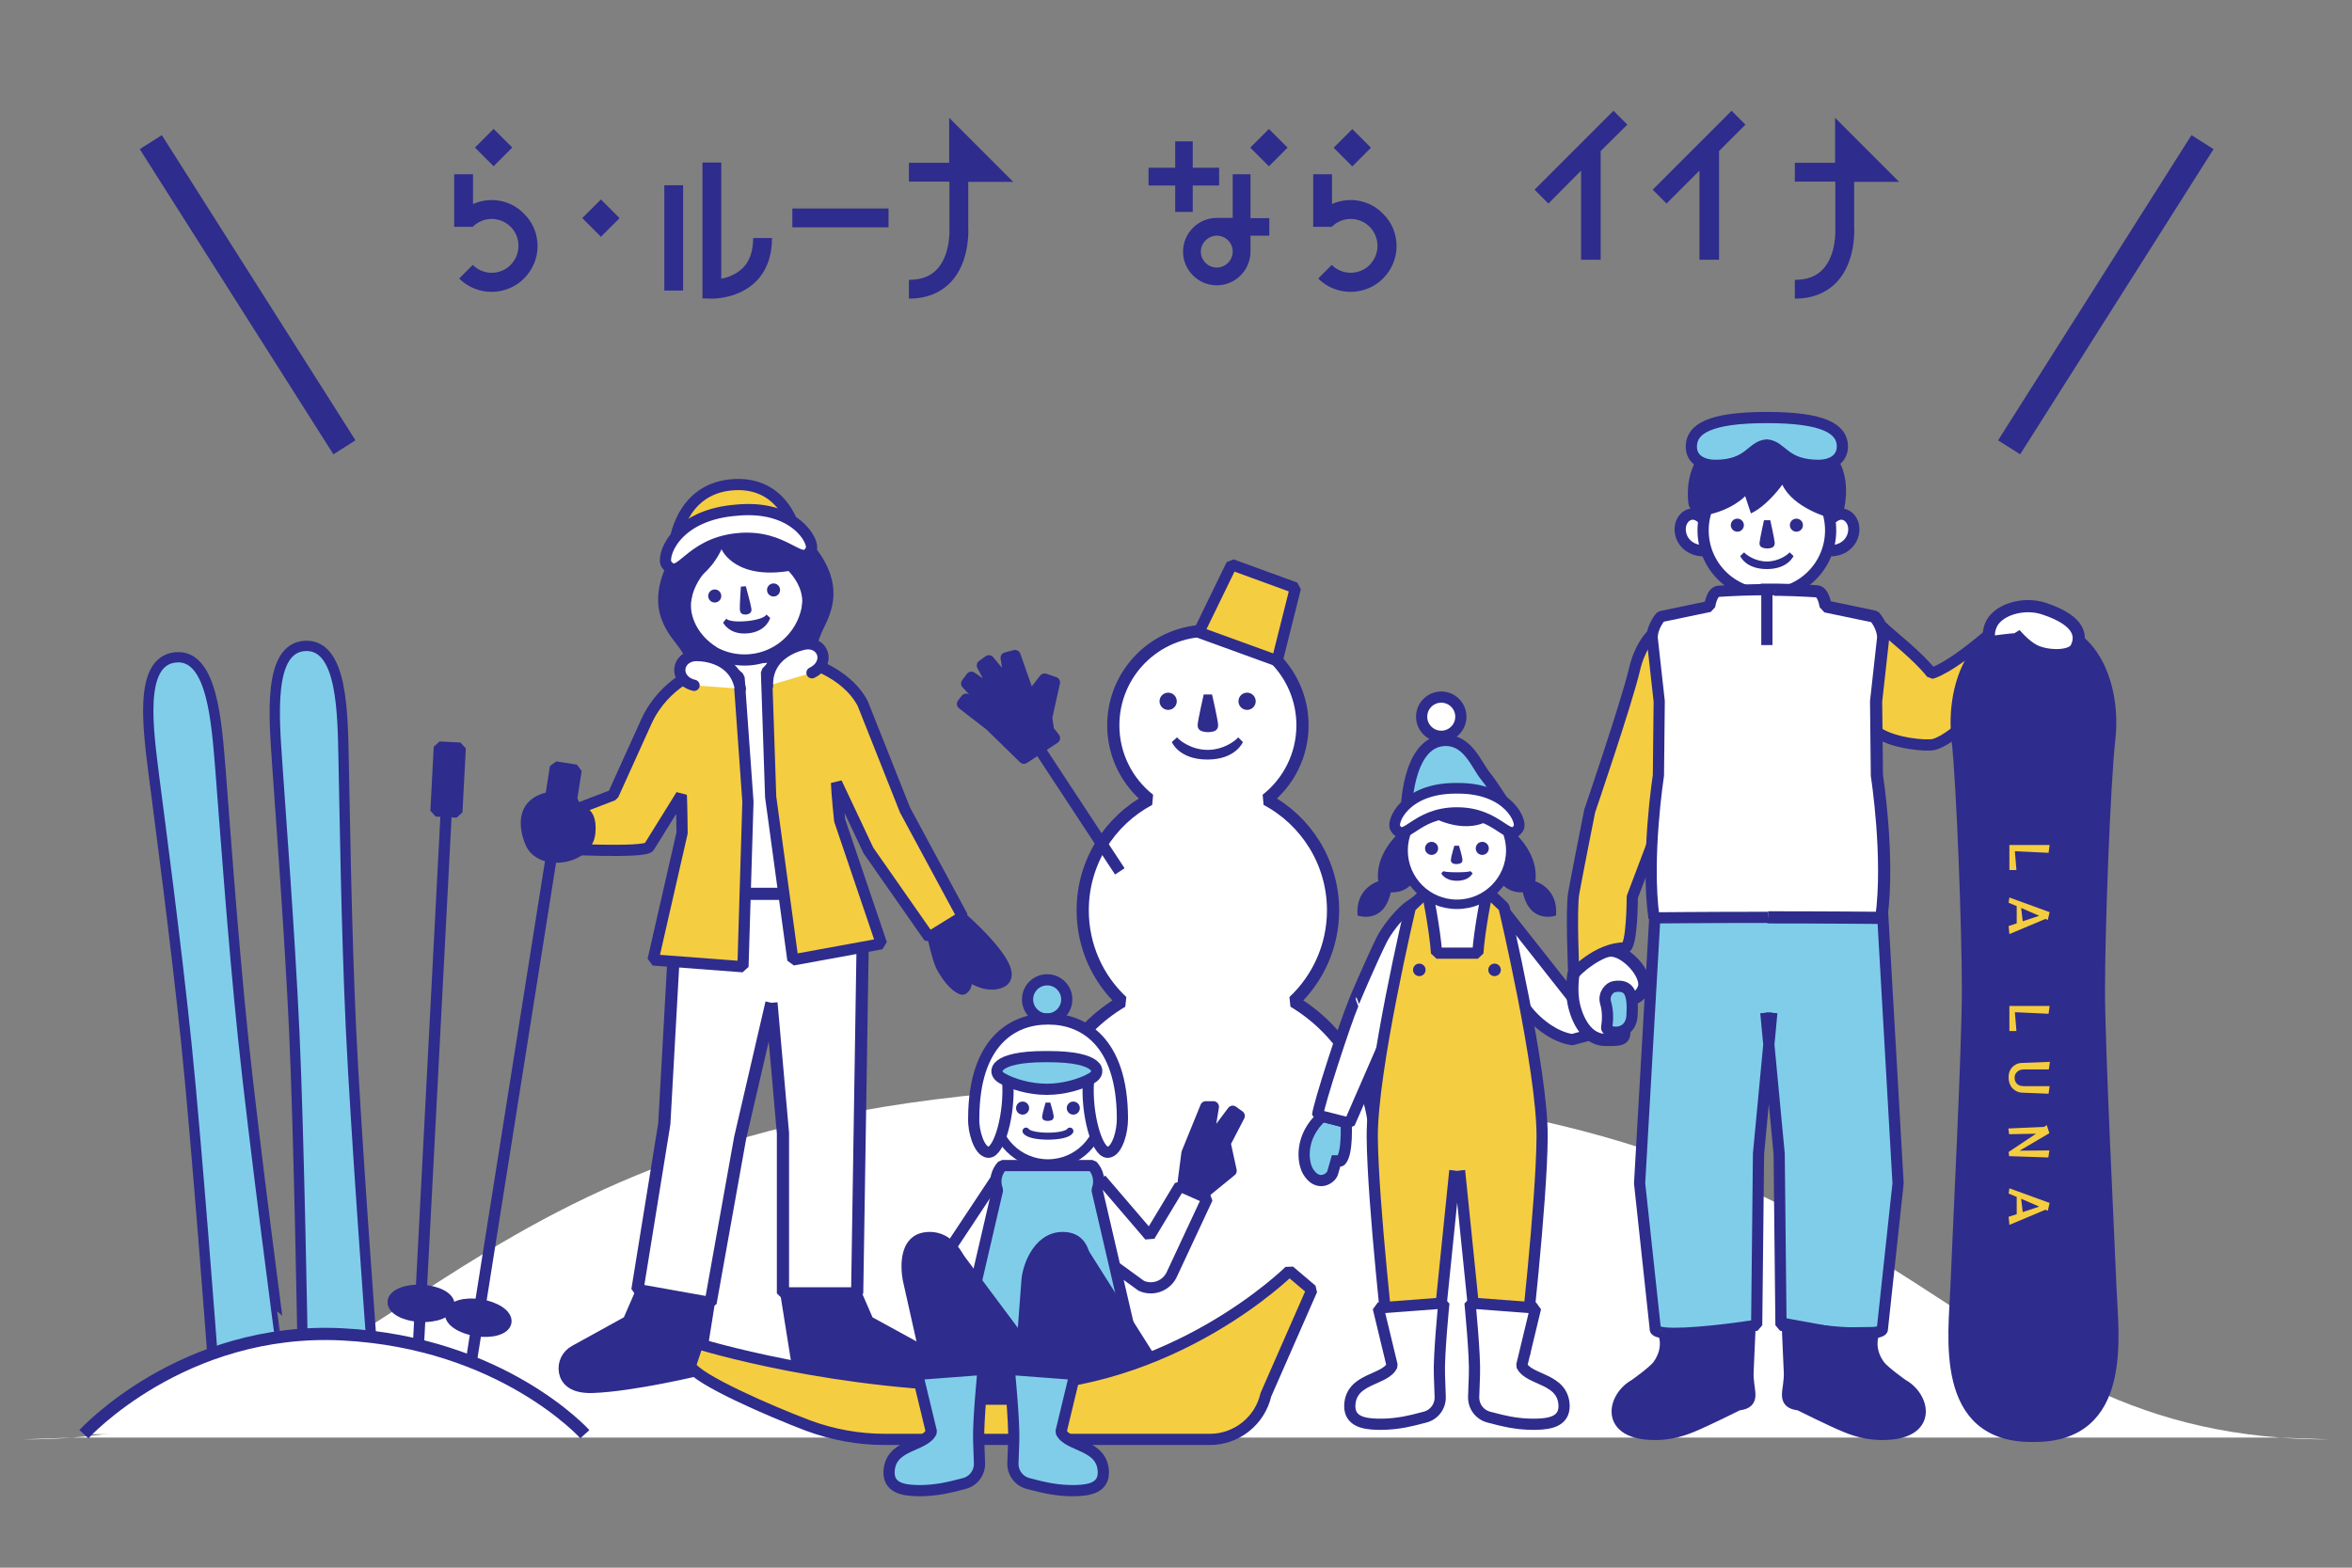 <svg xmlns="http://www.w3.org/2000/svg" xmlns:xlink="http://www.w3.org/1999/xlink" version="1.1" id="レイヤー_1" x="0px" y="0px" width="900px" height="600px" viewBox="0 0 900 600" xml:space="preserve"><rect x="0" y="0" width="900" height="600" fill="#808080" stroke="none"/> <g> <path fill="#FFFFFF" d="M872.4,550.2C734.7,539.8,727.1,415.4,450,415.4S165.3,539.8,27.6,550.2H872.4z"></path> <path fill="#FFFFFF" d="M872.4,550.2c6,0.5,12.3,0.7,18.8,0.7L872.4,550.2z"></path> <path fill="#FFFFFF" d="M27.6,550.2l-18.8,0.7C15.3,550.9,21.6,550.7,27.6,550.2z"></path> </g> <g> <rect x="269.7" y="251.4" fill="#FFFFFF" stroke="#2E2C8C" stroke-width="4.664" stroke-linejoin="bevel" stroke-miterlimit="10" width="38.2" height="100.8"></rect> <path fill="#2E2C8C" stroke="#2E2C8C" stroke-width="4.284" stroke-linejoin="bevel" stroke-miterlimit="10" d="M245.4,494.2 l-5,11.5L219.9,517c-2.9,1.6-4.5,4.8-3.9,8.1c0.6,3.1,3.2,6.2,10.9,5.9c15.5-0.6,40.4-6.6,40.4-6.6l4.5-28.2L245.4,494.2z"></path> <path fill="#2E2C8C" stroke="#2E2C8C" stroke-width="4.284" stroke-linejoin="bevel" stroke-miterlimit="10" d="M327.2,494.2 l5,11.5l20.6,11.3c2.9,1.6,4.5,4.8,3.9,8.1c-0.6,3.1-3.2,6.2-10.9,5.9c-15.5-0.6-40.4-6.6-40.4-6.6l-4.5-28.2L327.2,494.2z"></path> <g> <path fill="#FFFFFF" stroke="#2E2C8C" stroke-width="4.664" stroke-linejoin="bevel" stroke-miterlimit="10" d="M526.3,438.4 c0-23.4-12.6-43.9-31.3-55.1c9.3-8.7,15.1-21.2,15.1-34.9c0-18.4-10.4-34.4-25.5-42.4c8.4-6.6,13.8-16.9,13.8-28.4 c0-20-16.2-36.2-36.2-36.2s-36.2,16.2-36.2,36.2c0,11.5,5.4,21.8,13.8,28.4c-15.2,8.1-25.5,24-25.5,42.4 c0,13.8,5.8,26.2,15.1,34.9C410.5,394.5,398,415,398,438.4"></path> <g> <g> <g> <circle fill="#2E2C8C" cx="447" cy="268.4" r="3.3"></circle> </g> <g> <circle fill="#2E2C8C" cx="477.2" cy="268.4" r="3.3"></circle> </g> </g> <path fill="#2E2C8C" d="M466.1,277.3c-0.1-1.9-2.3-11.5-2.3-11.5h-0.8h-1.6h-0.8c0,0-2.2,9.7-2.3,11.5c-0.1,1.7,0.7,2.7,3.5,2.9 l0,0c0.2,0,0.3,0,0.4,0c0.1,0,0.3,0,0.4,0l0,0C465.4,280.1,466.2,279,466.1,277.3z"></path> <path fill="#2E2C8C" d="M473.8,282.2c-1.1,1.4-5.7,4.8-11.7,4.8s-10.6-3.4-11.7-4.8l-2,1.8c0,0,2.7,6.7,13.6,6.7 c10.9,0,13.6-6.7,13.6-6.7L473.8,282.2z"></path> </g> <polygon fill="#F5CD41" stroke="#2E2C8C" stroke-width="4.284" stroke-linejoin="bevel" stroke-miterlimit="10" points=" 488.7,252.9 458.7,242 471.3,216.1 495.7,225 "></polygon> <line fill="#2E2C8C" stroke="#2E2C8C" stroke-width="4.364" stroke-linejoin="bevel" stroke-miterlimit="10" x1="428.5" y1="333.5" x2="390" y2="274.9"></line> <polygon fill="#2E2C8C" stroke="#2E2C8C" stroke-width="4.284" stroke-linejoin="round" stroke-miterlimit="10" points=" 400.5,274.6 403.5,261.2 399.7,259.9 394.1,267.1 388.4,250.9 385,251.8 386.8,263 378.4,252.9 375.9,254.7 382,266.3 371.7,259.2 369.9,261.6 379,271.4 369.7,267.6 368.3,269.4 378.9,277.6 391.8,290.2 403.5,282.5 401.2,279.5 "></polygon> </g> <polyline fill="#FFFFFF" stroke="#2E2C8C" stroke-width="4.664" stroke-linejoin="bevel" stroke-miterlimit="10" points=" 295.2,383.8 283.2,435.6 271.9,498.7 243.9,493.7 254.2,430.1 257.7,367.3 259.1,342.1 309.5,342.1 330.4,342.1 328,495 299.6,495 299.6,433.7 295.2,383.8 "></polyline> <g> <path fill="#2E2C8C" d="M579.9,319.1c0,0,9,7.9,7.6,18.2c0,0,8.9,2.6,7.9,13.1c0,0-9.9,3.6-12.7-8.9c0,0-7.1,0.9-10.1-6.7 c0,0,6.5-12.5,1.5-18.3C574.1,316.6,576.7,315.5,579.9,319.1z"></path> <path fill="#2E2C8C" d="M535,319.1c0,0-9,7.9-7.6,18.2c0,0-8.9,2.6-7.9,13.1c0,0,9.9,3.6,12.7-8.9c0,0,7.1,0.9,10.1-6.7 c0,0-6.5-12.5-1.5-18.3C540.9,316.6,538.2,315.5,535,319.1z"></path> </g> <path fill="#80CDEA" stroke="#2E2C8C" stroke-width="4.284" stroke-linejoin="bevel" stroke-miterlimit="10" d="M506,427.2l9.1,2.4 c0,0,0.7,11.8-2,14.6c-0.8,0.8-1.4-1.5-1.4-1.5s-1.2,4.4-1.8,6.3c-0.7,2.1-5.7,5.5-9.4-0.7C498.4,444.7,497.3,435,506,427.2z"></path> <path fill="#FFFFFF" stroke="#2E2C8C" stroke-width="4.284" stroke-linejoin="bevel" stroke-miterlimit="10" d="M579.5,376.7 l-43.7-0.8l-6.2,23.7l-13.2,30.3l-12.2-3.1c0.3-3.9,10.6-35.5,13.6-42.5c-0.2-0.1,7.2-17.1,10.8-24.4c1.9-3.8,5.6-8.7,9.8-12.4 c0,0,5.7-4.3,8.4-4.9l-0.2-4.8L568,337l-0.9,5.9l7.5,4.3"></path> <g> <path fill="#FFFFFF" stroke="#2E2C8C" stroke-width="4.284" stroke-miterlimit="10" d="M700.9,198.5c0,0,3-3.3,6.3-0.8 c4.3,3.4,2.3,12.8-6.6,13.1"></path> <path fill="#FFFFFF" stroke="#2E2C8C" stroke-width="4.284" stroke-miterlimit="10" d="M651.4,198.5c0,0-3-3.3-6.3-0.8 c-4.3,3.4-2.3,12.8,6.6,13.1"></path> </g> <circle fill="#FFFFFF" stroke="#2E2C8C" stroke-width="4.284" stroke-miterlimit="10" cx="676.1" cy="203" r="24.4"></circle> <path fill="#FFFFFF" stroke="#2E2C8C" stroke-width="4.284" stroke-linejoin="bevel" stroke-miterlimit="10" d="M576.2,349.5 l26.1,33.1l11.8-0.6c0,0-1.5,12.3-2.5,13.2l-10,2.7c-6.8-1-14-6.5-18.2-12.4"></path> <path fill="#F5CD41" stroke="#2E2C8C" stroke-width="4.284" stroke-linejoin="bevel" stroke-miterlimit="10" d="M719.3,239 c5.2,5,14.3,11.7,19.8,18.7c0,0,6.4-1.3,23.1-15.8c10.2-8.8,12-3.9,12-3.9s1.4,2.4,10.5,7.1c0,0-6.9,5.5-15.7,14.3 c-7.2,7.2-19.9,22.9-28.9,25.5c-2.9,0.8-15.2-0.4-21.2-4.3l-1.6,0l-1.5-16.7C715.8,263,718.6,238.3,719.3,239z"></path> <path fill="#2E2C8C" stroke="#2E2C8C" stroke-width="4.284" stroke-miterlimit="10" d="M650.9,510.2l-14.4-0.2 c0,0,2.8,5.9-2.1,12.6c-1.8,2.4-8.9,7.4-8.9,7.4c-8.4,4.6-11.9,19.1,8,19c3.8,0,8.6-0.7,14-3c5.4-2.2,17.6-8.3,17.6-8.3 c7.3-0.8,3.4-5.4,3.8-12.8l0.8-18.1L650.9,510.2z"></path> <path fill="#80CDEA" stroke="#2E2C8C" stroke-width="4.284" stroke-linejoin="bevel" stroke-miterlimit="10" d="M675.7,387.6 l5.1,54l0.7,65.6c0,0,14.8,2.5,27.3,3c12.5,0.6,11.5-1.6,11.5-1.6l6-55.7l-6-104.9l-8.3-5.9c0,0-12.3-2.8-33.3-2.6H675 c-21-0.2-33.3,2.6-33.3,2.6l-8.3,5.9l-6,104.9l6,55.7c0,0-1.1,2.2,11.5,1.6c12.5-0.6,27.3-3,27.3-3l0.7-65.6l5.1-54"></path> <path fill="#2E2C8C" stroke="#2E2C8C" stroke-width="4.284" stroke-miterlimit="10" d="M702.7,510.2l14.4-0.2c0,0-2.8,5.9,2.1,12.6 c1.8,2.4,8.9,7.4,8.9,7.4c8.4,4.6,11.9,19.1-8,19c-3.8,0-8.6-0.7-14-3c-5.4-2.2-17.6-8.3-17.6-8.3c-7.3-0.8-3.4-5.4-3.8-12.8 l-0.8-18.1L702.7,510.2z"></path> <path fill="#2E2C8C" d="M682,185.5c0,0-5.5,7.9-12,11l-2.2-6.6c0,0-5,5.4-15.2,7.3l-4.5,0l-1.9-3.8c0,0-5.9-30,31.1-29 c38.5,1.1,27.7,32.9,27.7,32.9l-4.7,0.9C700.3,198.3,686.3,194.6,682,185.5z"></path> <g> <g> <circle fill="#2E2C8C" cx="664.8" cy="201" r="2.5"></circle> </g> <g> <circle fill="#2E2C8C" cx="687.4" cy="201" r="2.5"></circle> </g> </g> <path fill="#FFFFFF" stroke="#2E2C8C" stroke-width="4.664" stroke-linejoin="bevel" stroke-miterlimit="10" d="M602.1,372.7 c0,0-1.1,6.4,0.2,12c0.6,2.7,3.5,13.1,11.8,13.3c9.8,0.2,6.9-0.8,7.5-9.2c0.2-3,0.6-5.7,1.1-6.8c0,0,4,1.5,6.2-3.6 c2.2-5.1-7.3-15.6-13.4-14.5C613.9,364.1,607.5,365.5,602.1,372.7z"></path> <path fill="#F5CD41" stroke="#2E2C8C" stroke-width="4.284" stroke-linejoin="bevel" stroke-miterlimit="10" d="M639.7,238.1 c0,0-10.5,1.9-14.3,18.3c-3,12.7-17.1,54-17.1,54s-5.1,25.6-6.1,31.4c-1.1,5.8,0,30.9,0,30.9s9.1-9.9,19.5-9.9 c2.9,0,2.9-19.5,2.9-19.5l13.4-35.4l2.9-22.4L639.7,238.1z"></path> <path fill="none" stroke="#2E2C8C" stroke-width="4.284" stroke-linejoin="bevel" stroke-miterlimit="10" d="M576.7,342.7"></path> <path fill="#FFFFFF" stroke="#2E2C8C" stroke-width="4.664" stroke-linejoin="bevel" stroke-miterlimit="10" d="M676.3,351.1 c23.1,0,43.6,0.2,43.6,0.2c3.2-23-1.7-54.5-1.7-54.5l-0.3-28.4l2.7-24.3c0-4.5-3.3-8.1-3.3-8.1l-18.7-3.9c0,0-0.7-5.6-3.4-5.8 c-4.7-0.3-12.3-0.7-21.4-0.6"></path> <path fill="#FFFFFF" stroke="#2E2C8C" stroke-width="4.284" stroke-linejoin="bevel" stroke-miterlimit="10" d="M676.5,351.1 c-23.1,0-43.6,0.2-43.6,0.2c-3.2-23,1.7-54.5,1.7-54.5l0.3-28.4l-2.7-24.3c0-4.5,3.3-8.1,3.3-8.1l18.7-3.9c0,0,0.7-5.6,3.4-5.8 c4.7-0.3,12.3-0.7,21.4-0.6"></path> <path fill="#F5CD41" stroke="#2E2C8C" stroke-width="4.284" stroke-linejoin="bevel" stroke-miterlimit="10" d="M556.7,448 l-7.2,70.5h-17.6c0,0-6.6-57.8-6.8-83.3c-0.2-25.5,14.6-88,14.6-88l6.4-6.1c0,0,3,14.6,3.6,23.7h15.8c0.6-9.1,3.6-23.7,3.6-23.7 l6.4,6.1c0,0,14.8,62.5,14.6,88c-0.2,25.5-6.8,83.3-6.8,83.3h-17.6l-7.2-70.5"></path> <path fill="#80CDEA" stroke="#2E2C8C" stroke-width="4.284" stroke-linejoin="bevel" stroke-miterlimit="10" d="M617.7,377.6 c-1.7,0.2-4.3,2.9-3.3,6.2s0.8,7.1,0.4,9.4c-0.4,2.3,9.1,4,9.7-4.5C625,380.1,623.5,376.7,617.7,377.6z"></path> <line fill="none" stroke="#2E2C8C" stroke-width="4.284" stroke-linejoin="round" stroke-miterlimit="10" x1="676.1" y1="225.8" x2="676.1" y2="246.9"></line> <path fill="#2E2C8C" stroke="#2E2C8C" stroke-width="4.364" stroke-linejoin="bevel" stroke-miterlimit="10" d="M807.7,492.8 c-0.7-18.1-4.4-91.1-4.4-114s2-78.2,4-96.3c2-18.1-5-43.3-29.2-43.3c-24.2,0-31.2,25.2-29.2,43.3s4,73.4,4,96.3s-3.7,95.9-4.4,114 c-0.7,18.1-6.5,57.4,29.5,56.9C814.3,550.1,808.4,510.9,807.7,492.8z"></path> <path fill="#FFFFFF" stroke="#2E2C8C" stroke-width="4.664" stroke-linejoin="bevel" stroke-miterlimit="10" d="M782,232.9 c-8-2.6-18.1,0.6-20.3,6.7c-0.9,2.3-0.8,4.4-0.2,6.2c0,0,6.8-1,10.4-1.2l-0.9-2c0,0,3.5,4.3,7.3,6.3c4.8,2.5,14.1,2.7,16.1-0.8 C796.3,244.5,797.3,237.9,782,232.9z"></path> <path fill="#80CDEA" stroke="#2E2C8C" stroke-width="4.284" stroke-linejoin="bevel" stroke-miterlimit="10" d="M676.1,159.8 L676.1,159.8C676.1,159.8,676.1,159.8,676.1,159.8C676.1,159.8,676.1,159.8,676.1,159.8L676.1,159.8c-22.2,0-28.8,4.5-28.9,11 c-0.1,5.5,5,7.3,9.1,7.3c13.3,0,13.8-7.4,19.8-7.8c5.9,0.5,6.5,7.8,19.8,7.8c4.1,0,9.1-1.8,9.1-7.3 C704.9,164.3,698.3,159.8,676.1,159.8z"></path> <path fill="#2E2C8C" d="M679.1,207.7c-0.1-1.4-1.7-8.6-1.7-8.6h-0.6h-1.2h-0.6c0,0-1.6,7.2-1.7,8.6c-0.1,1.3,0.5,2,2.6,2.2l0,0 c0.1,0,0.2,0,0.3,0c0.1,0,0.2,0,0.3,0l0,0C678.6,209.8,679.1,209,679.1,207.7z"></path> <path fill="#2E2C8C" d="M684.8,211.4c-0.8,1-4.3,3.5-8.7,3.5c-4.4,0-7.9-2.5-8.7-3.5l-1.5,1.4c0,0,2,5,10.2,5c8.1,0,10.2-5,10.2-5 L684.8,211.4z"></path> <g> <circle fill="#FFFFFF" stroke="#2E2C8C" stroke-width="4.284" stroke-miterlimit="10" cx="284.9" cy="228.2" r="24.4"></circle> <g> <g> <circle fill="#2E2C8C" cx="273.5" cy="228.1" r="2.5"></circle> </g> <g> <circle fill="#2E2C8C" cx="296" cy="225.8" r="2.5"></circle> </g> </g> <path fill="#2E2C8C" d="M287.5,232.8c-0.2-1.4-2.1-8.4-2.1-8.4l-0.5,0l-0.9,0.1l-0.5,0c0,0-0.5,7.3-0.4,8.7c0.1,1.3,0.6,2,2.1,2 l0,0c0.1,0,0.2,0,0.2,0c0.1,0,0.2,0,0.2,0l0,0C287.3,234.9,287.7,234.1,287.5,232.8z"></path> <path fill="#2E2C8C" d="M293.3,235.2c-0.6,1.1-3.4,2.1-7.4,2.5s-7.2,0-8-0.9l-1.2,1.5c0,0,2.3,4.8,9.5,4.1s8.5-5.9,8.5-5.9 L293.3,235.2z"></path> </g> <g> <circle fill="#FFFFFF" stroke="#2E2C8C" stroke-width="3.615" stroke-miterlimit="10" cx="557.5" cy="325.5" r="20.6"></circle> <g> <g> <circle fill="#2E2C8C" cx="547.8" cy="324.7" r="2.5"></circle> </g> <g> <circle fill="#2E2C8C" cx="567.2" cy="324.7" r="2.5"></circle> </g> </g> <path fill="#2E2C8C" d="M559.6,328.9c-0.1-1.2-1.3-5.2-1.3-5.2h-1.8c0,0-1.2,4-1.3,5.2c-0.1,1.1,0.4,1.7,1.9,1.8l0,0 c0.1,0,0.2,0,0.2,0c0.1,0,0.2,0,0.2,0l0,0C559.3,330.6,559.7,329.9,559.6,328.9z"></path> <path fill="#2E2C8C" d="M562.6,333.4c-0.5,0.6-9.7,0.6-10.2,0l-0.9,0.8c0,0,1.2,2.9,6,2.9s6-2.9,6-2.9L562.6,333.4z"></path> </g> <path fill="#2E2C8C" d="M578.2,325.5"></path> <path fill="#2E2C8C" d="M547,312.2c0,0,12,7.4,22.2,2.1c0,0-3.7-5.7-12.3-5.6S547,312.2,547,312.2z"></path> <g> <path fill="#80CDEA" stroke="#2E2C8C" stroke-width="4.284" stroke-linejoin="bevel" stroke-miterlimit="10" d="M538.1,310.9 c0,0,0.1-26.9,14.6-27.5c9-0.4,12.2,9.3,15.7,13.6c3.5,4.3,9.1,13.6,9.1,13.6c-0.5,1.5-8.1-2.6-19.2-3 C547.3,307.2,538.1,310.9,538.1,310.9z"></path> <circle fill="#FFFFFF" stroke="#2E2C8C" stroke-width="4.284" stroke-linejoin="bevel" stroke-miterlimit="10" cx="551.5" cy="274.3" r="7.5"></circle> </g> <path fill="#FFFFFF" stroke="#2E2C8C" stroke-width="4.284" stroke-linejoin="bevel" stroke-miterlimit="10" d="M345.1,507.5"></path> <g> <circle fill="#2E2C8C" cx="543.1" cy="371.2" r="2.4"></circle> <circle fill="#2E2C8C" cx="571.9" cy="371.2" r="2.4"></circle> </g> <path fill="#FFFFFF" stroke="#2E2C8C" stroke-width="4.284" stroke-linejoin="bevel" stroke-miterlimit="10" d="M532.7,522.6 l-5.3-22l25.1-1.9c0,0-2,20.1-1.7,27.4c0.1,3,0.2,6,0.3,8.5c0.1,3.7-2.3,6.9-5.9,7.8l-4.3,1.1c-4.5,1.1-9.1,1.7-13.7,1.6 c-5.7-0.1-10.8-1.3-10.7-7.1C516.8,527.3,530.1,528.4,532.7,522.6z"></path> <path fill="#FFFFFF" stroke="#2E2C8C" stroke-width="4.284" stroke-linejoin="bevel" stroke-miterlimit="10" d="M582.3,522.6 l5.3-22l-25.1-1.9c0,0,2,20.1,1.7,27.4c-0.1,3-0.2,6-0.3,8.5c-0.1,3.7,2.3,6.9,5.9,7.8l4.3,1.1c4.5,1.1,9.1,1.7,13.7,1.6 c5.7-0.1,10.8-1.3,10.7-7.1C598.2,527.3,584.9,528.4,582.3,522.6z"></path> <path fill="#80CDEA" stroke="#2E2C8C" stroke-width="3.945" stroke-linejoin="bevel" stroke-miterlimit="10" d="M67.1,251.6 c-14.4,1.5-10.3,28.1-8.1,46c2.3,17.9,8.3,62.9,12.3,101.6s10.1,120.7,10.1,120.7s0.2,26.4,13.1,25.1l5.6-0.6 c12.8-1.3,7.7-27.2,7.7-27.2S97,435.6,93,396.9c-4-38.7-7.2-84-8.6-101.9C82.9,277,81.4,250.1,67.1,251.6"></path> <path fill="#80CDEA" stroke="#2E2C8C" stroke-width="3.945" stroke-linejoin="bevel" stroke-miterlimit="10" d="M116.8,247.2 c-14.4,0.7-11.9,27.4-10.7,45.4c1.2,18,4.7,63.3,6.5,102.1c1.8,38.8,3.2,121,3.2,121s-1.3,26.3,11.6,25.8l5.6-0.3 c12.9-0.6,9.2-26.7,9.2-26.7s-6.1-82-7.9-120.8s-2.4-84.2-2.8-102.3S131.2,246.6,116.8,247.2"></path> <g> <path fill="#F5CD41" d="M768.9,323.4h15.4l-0.4,3l-12.9-0.6l0.6,7.2h-2.7V323.4z"></path> <path fill="#F5CD41" d="M768.6,354.4l3.1-1v-6.6l-3.1-1.3l0.3-2l15.4,5.6l-0.7,3l-0.9-0.4l-13.8,5.8L768.6,354.4z M780.3,350.5 l-6.9-3l0.6,5.1L780.3,350.5z"></path> <path fill="#F5CD41" d="M768.9,385h15.4l-0.4,3l-12.9-0.6l0.6,7.2h-2.7V385z"></path> <path fill="#F5CD41" d="M784.3,415.7l-0.4,2.9l-10-0.4c-1,0-1.9-0.3-2.7-0.8s-1.5-1.1-1.9-2c-0.5-0.9-0.7-1.9-0.7-3.1 c0-1.1,0.2-2.1,0.7-2.9c0.4-0.8,1.1-1.4,1.9-1.9c0.8-0.5,1.8-0.7,2.8-0.7l10.4-0.4l-0.4,2.9h-9.5c-1.1,0-2,0.3-2.6,0.9 c-0.7,0.6-1,1.3-1,2.3c0,0.9,0.3,1.7,0.9,2.3c0.6,0.6,1.5,0.9,2.7,0.9H784.3z"></path> <path fill="#F5CD41" d="M768.6,440.9l10.5-7l-10.3,0.2l-0.3-2.2l13.7-0.6l1-0.7l1,3.1l-11.4,6.7l11.4-0.1l-0.4,2.7l-15-0.5 L768.6,440.9z"></path> <path fill="#F5CD41" d="M768.6,465.7l3.1-1v-6.6l-3.1-1.3l0.3-2l15.4,5.6l-0.7,3l-0.9-0.4l-13.8,5.8L768.6,465.7z M780.3,461.8 l-6.9-3l0.6,5.1L780.3,461.8z"></path> </g> <g> <polygon fill="#2E2C8C" stroke="#2E2C8C" stroke-width="4.284" stroke-linejoin="round" stroke-miterlimit="10" points=" 452.8,452.1 454.2,441.3 461.4,423.6 464.3,423.6 461.9,438.4 471.7,425.3 474.2,427.1 468.8,437.5 471.1,448.1 459.6,457.5 452.8,455.5 "></polygon> <path fill="#FFFFFF" stroke="#2E2C8C" stroke-width="4.284" stroke-linejoin="bevel" stroke-miterlimit="10" d="M421.3,451.3 l18.6,21.7l11.5-19.1l10.6,4.7l-13.4,28.7c-1.9,4.7-7.3,6.9-11.9,4.8l-14.6-10.6"></path> <polyline fill="#FFFFFF" stroke="#2E2C8C" stroke-width="4.284" stroke-linejoin="bevel" stroke-miterlimit="10" points=" 381.1,451.3 354,492.2 372,524 "></polyline> <circle fill="#FFFFFF" stroke="#2E2C8C" stroke-width="3.615" stroke-miterlimit="10" cx="401" cy="424.9" r="20.6"></circle> <g> <g> <circle fill="#2E2C8C" cx="391.3" cy="424.1" r="2.5"></circle> </g> <g> <circle fill="#2E2C8C" cx="410.7" cy="424.1" r="2.5"></circle> </g> </g> <path fill="#2E2C8C" d="M403.2,427.2c-0.1-1.2-1.3-5.2-1.3-5.2h-1.8c0,0-1.2,4-1.3,5.2c-0.1,1.1,0.4,1.7,1.9,1.8l0,0 c0.1,0,0.2,0,0.2,0c0.1,0,0.2,0,0.2,0l0,0C402.8,428.9,403.2,428.3,403.2,427.2z"></path> <path fill="none" stroke="#2E2C8C" stroke-width="2.678" stroke-linecap="round" stroke-miterlimit="10" d="M409.4,432.9 c-1.7,2.6-15.1,2.6-16.8,0"></path> <circle fill="#80CDEA" stroke="#2E2C8C" stroke-width="4.284" stroke-linejoin="bevel" stroke-miterlimit="10" cx="400.7" cy="382.5" r="7.5"></circle> <path fill="#F5CD41" stroke="#2E2C8C" stroke-width="4.284" stroke-linejoin="bevel" stroke-miterlimit="10" d="M463,550.9H338.6 c-10,0-20-1.8-29.4-5.3c-14.3-5.4-42.6-17.7-45-22.9l2.8-8.5c0,0,52.4,16.5,117.1,16.5s109.3-44.3,109.3-44.3l8.6,7.3l-17.6,40.1 C482.1,543.8,473.2,550.9,463,550.9z"></path> <path fill="#2E2C8C" stroke="#2E2C8C" stroke-width="4.284" stroke-linejoin="bevel" stroke-miterlimit="10" d="M355.4,524.6 l-7.8-34.8c0,0-3.1-14.4,6.2-16c10.5-1.7,15.1,10.3,15.6,16.1s2.5,34,2.5,34"></path> <path fill="#80CDEA" stroke="#2E2C8C" stroke-width="4.284" stroke-linejoin="bevel" stroke-miterlimit="10" d="M400.6,522.5 c-25.1,0.1-33.9-2.4-33.9-2.4l15-64.6l-0.2-0.6c-1-3.1-0.2-6.4,2-8.8h0l34.5,0l0,0c2.2,2.3,3,5.7,2,8.8l-0.2,0.6l15,64.6 c0,0-8.7,2.5-33.9,2.4"></path> <path fill="#2E2C8C" stroke="#2E2C8C" stroke-width="4.284" stroke-linejoin="bevel" stroke-miterlimit="10" d="M407,524.6 l7.8-34.8c0,0,3.1-14.4-6.2-16c-10.5-1.7-15.1,10.3-15.6,16.1s-2.5,34-2.5,34"></path> <polygon fill="#2E2C8C" stroke="#2E2C8C" stroke-width="4.284" stroke-linejoin="bevel" stroke-miterlimit="10" points=" 363.3,476.7 397.4,522.4 397.4,535.5 373.8,535.5 "></polygon> <polygon fill="#2E2C8C" stroke="#2E2C8C" stroke-width="4.284" stroke-linejoin="bevel" stroke-miterlimit="10" points=" 413.1,477.2 439.3,518.7 411.2,527.9 "></polygon> <path fill="#80CDEA" stroke="#2E2C8C" stroke-width="4.284" stroke-linejoin="bevel" stroke-miterlimit="10" d="M356.4,548 l-5.3-22l25.1-1.9c0,0-2,20.1-1.7,27.4c0.1,3,0.2,6,0.3,8.5c0.1,3.7-2.3,6.9-5.9,7.8l-4.3,1.1c-4.5,1.1-9.1,1.7-13.7,1.6 c-5.7-0.1-10.8-1.3-10.7-7.1C340.5,552.6,353.8,553.8,356.4,548z"></path> <path fill="#80CDEA" stroke="#2E2C8C" stroke-width="4.284" stroke-linejoin="bevel" stroke-miterlimit="10" d="M406,548l5.3-22 l-25.1-1.9c0,0,2,20.1,1.7,27.4c-0.1,3-0.2,6-0.3,8.5c-0.1,3.7,2.3,6.9,5.9,7.8l4.3,1.1c4.5,1.1,9.1,1.7,13.7,1.6 c5.7-0.1,10.8-1.3,10.7-7.1C421.9,552.6,408.6,553.8,406,548z"></path> <path fill="#FFFFFF" stroke="#2E2C8C" stroke-width="4.284" stroke-linejoin="bevel" stroke-miterlimit="10" d="M385.6,413.9 c0.9,12.3-3.2,27.1-7.3,27.1c-2,0-3.5-2.5-4.4-5c-0.9-2.6-1.4-5.3-1.3-8.1c0.1-29.2,14.9-37.9,28.2-37.9h0.5 c13.3,0,28.1,8.7,28.2,37.9c0,2.8-0.4,5.5-1.3,8.1c-0.9,2.5-2.3,5-4.4,5c-4.1,0-8.2-14.9-7.3-27.1"></path> <path fill="#80CDEA" stroke="#2E2C8C" stroke-width="4.284" stroke-linejoin="bevel" stroke-miterlimit="10" d="M400.9,404.4h-1.1 c-19.4,0-20.4,5.9-16.5,8.2c4.1,2.4,10.9,4.3,17,4.3h0.5c6.1,0,12.9-1.9,17-4.3c4-2.3,3-8.2-16.5-8.2h-1.1"></path> </g> <path fill="#FFFFFF" stroke="#2E2C8C" stroke-width="4.082" stroke-linejoin="bevel" stroke-miterlimit="10" d="M557.5,311 c16.1,0,19.8,12,23.6,5.9c1.5-2.3-3.7-15.2-23.1-15.2h-1c-19.4,0-24.6,12.8-23.1,15.2C537.7,323,541.4,311,557.5,311"></path> <path fill="#2E2C8C" stroke="#2E2C8C" stroke-width="4.284" stroke-linejoin="bevel" stroke-miterlimit="10" d="M356.8,357.6 c0,0,2,9.6,3.6,12.5c4.5,8,7.9,8.5,7.9,8.5s4.1-1.6-1.7-8.5c0,0,8.3,8.7,16,6c10.1-3.5-14.9-25.1-14.9-25.1L356.8,357.6z"></path> <path fill="#F5CD41" stroke="#2E2C8C" stroke-width="4.284" stroke-linejoin="bevel" stroke-miterlimit="10" d="M286.2,306.9 l-3.4-47.6c0,0-8.8-7.7-11.4-7.2c-2.2,0.4-3.3,4.5-3.3,4.5s-13.7,4.5-20.6,19.2c-1.5,3.3-12.9,28.5-12.9,28.5l-21.9,8.4v12.1 c0,0,34.2,1.9,35.7-0.7l12.3-19.8c0.2,3.9,0.3,14.5,0.3,14.5l-11.1,48.6l34.4,2.6L286.2,306.9z"></path> <path fill="#F5CD41" stroke="#2E2C8C" stroke-width="4.284" stroke-linejoin="bevel" stroke-miterlimit="10" d="M332.3,325.5 l23.2,33.2l12.8-7.9l-22-40.8c0,0-16.1-40.6-16.2-40.8c-6.6-12.4-22.4-16.2-22.4-16.2s-1.5-4-3.8-4.1c-2.6-0.2-10.6,8.4-10.6,8.4 l1.6,47.7l8.5,62.4l33.9-6.2L321.3,314c0,0-1.1-10.5-1.2-14.4L332.3,325.5z"></path> <path fill="#2E2C8C" stroke="#2E2C8C" stroke-width="4.284" stroke-linejoin="bevel" stroke-miterlimit="10" d="M203,322.3 c0,0-7.4-15.8,9.6-17.4c9.2-0.9,7,6,7,6s7-2.7,6.1,7.7C224.9,329.1,206.5,331.6,203,322.3z"></path> <g> <line fill="none" stroke="#2E2C8C" stroke-width="4.284" stroke-linejoin="bevel" stroke-miterlimit="10" x1="214.4" y1="306.3" x2="180.1" y2="522.6"></line> <ellipse transform="matrix(0.156 -0.988 0.988 0.156 -344.072 606.416)" fill="#2E2C8C" stroke="#2E2C8C" stroke-width="4.284" stroke-linejoin="bevel" stroke-miterlimit="10" cx="183" cy="504.6" rx="5" ry="10.7"></ellipse> <rect x="210.4" y="294" transform="matrix(0.988 0.156 -0.156 0.988 50.544 -29.769)" fill="#2E2C8C" stroke="#2E2C8C" stroke-width="4.284" stroke-linejoin="bevel" stroke-miterlimit="10" width="8" height="24.5"></rect> </g> <g> <line fill="none" stroke="#2E2C8C" stroke-width="4.284" stroke-linejoin="bevel" stroke-miterlimit="10" x1="171.4" y1="298.3" x2="160" y2="517"></line> <ellipse transform="matrix(5.233596e-02 -0.999 0.999 5.233596e-02 -345.697 633.467)" fill="#2E2C8C" stroke="#2E2C8C" stroke-width="4.284" stroke-linejoin="bevel" stroke-miterlimit="10" cx="160.9" cy="498.9" rx="5" ry="10.7"></ellipse> <rect x="167.4" y="286" transform="matrix(0.999 5.233596e-02 -5.233596e-02 0.999 15.845 -8.563)" fill="#2E2C8C" stroke="#2E2C8C" stroke-width="4.284" stroke-linejoin="bevel" stroke-miterlimit="10" width="8" height="24.5"></rect> </g> <path fill="#FFFFFF" stroke="#2E2C8C" stroke-width="4.664" stroke-linejoin="bevel" stroke-miterlimit="10" d="M32.1,548.9 c0,0,37.7-41.3,98.9-38.2c61.2,3.1,92.8,38.2,92.8,38.2"></path> <path fill="#2E2C8C" d="M274.1,247.6c-1.2,13.8-14.3,11.5-14.3,11.5l0.3-2.6c5.2,0.1,2.7-4.3,0.1-8.2c-3.3-4.9-14.2-14.4-4.3-33.7 l17.2,0.7c0,0-10.9,9.2-8.3,19.9C266.8,243.5,274.1,247.6,274.1,247.6z"></path> <path fill="#2E2C8C" d="M264.6,230.3c0,0-0.5-6.2,4.5-10.6c4.8-4.2,7-9.5,7-9.5s5.3,12.9,29.1,7.7l4.2-8.2c0,0-8.6-11.9-27.6-9.9 s-24.4,14.9-24.4,14.9L264.6,230.3z"></path> <path fill="#FFFFFF" stroke="#2E2C8C" stroke-width="4.284" stroke-linecap="round" stroke-miterlimit="10" d="M265.6,262.3 c-8.1-2-6.7-11.3,0.9-11.4c3.3,0,14.7,1,16.8,12.7"></path> <path fill="#2E2C8C" d="M300.5,244.8c4.1,13.2,16.3,8.3,16.3,8.3l-0.8-2.5c-5.1,1.1-3.6-3.7-1.8-8c2.2-5.5,10.9-17-2.9-33.9 l-16.6,4.3c0,0,12.6,6.7,12.3,17.8C306.8,239.3,300.5,244.8,300.5,244.8z"></path> <path fill="#FFFFFF" stroke="#2E2C8C" stroke-width="4.284" stroke-linecap="round" stroke-miterlimit="10" d="M310.7,257.5 c7.5-3.7,4.2-12.5-3.2-10.9c-3.2,0.7-14.2,4.1-13.8,15.9"></path> <path fill="#F5CD41" stroke="#2E2C8C" stroke-width="4.284" stroke-linejoin="bevel" stroke-miterlimit="10" d="M258.2,207.8 c0,0,2-20.2,21.3-22.2s24,15.5,24,15.5"></path> <g> <path fill="#2E2C8C" d="M280.2,190.2c0.1,0,0.2,0,0.3,0c0.1,0,0.2,0,0.3,0L280.2,190.2z"></path> </g> <path fill="#FFFFFF" stroke="#2E2C8C" stroke-width="4.284" stroke-miterlimit="10" d="M282,206.2c18.9-2,24.7,11.6,28.4,4.1 c1.4-2.9-6.2-17.4-29-15l-1.1,0.1c-22.7,2.4-27.3,18.1-25.2,20.7C260.3,222.7,263.1,208.2,282,206.2"></path> </g> <g> <line fill="#80CDEA" stroke="#2E2C8C" stroke-width="10" stroke-linejoin="bevel" stroke-miterlimit="10" x1="131.8" y1="171.2" x2="57.7" y2="54.4"></line> <line fill="#80CDEA" stroke="#2E2C8C" stroke-width="10" stroke-linejoin="bevel" stroke-miterlimit="10" x1="768.8" y1="171.2" x2="842.8" y2="54.4"></line> </g> <g> <rect x="254.2" y="70.9" fill="#2E2C8C" width="7.2" height="40.3"></rect> <path fill="#2E2C8C" d="M284.1,102.7c-2.5,2.4-5.7,3.5-8.1,4V62.2h-7.2v52l3.5,0.1c0,0,0.1,0,0.2,0c1.5,0,10.3-0.3,16.6-6.4 c4.2-4.1,6.3-9.8,6.3-16.8h-7.2C288.2,96.1,286.9,100,284.1,102.7z"></path> <rect x="303.2" y="79.8" fill="#2E2C8C" width="36.8" height="7.2"></rect> <rect x="224.9" y="78.4" transform="matrix(0.707 -0.707 0.707 0.707 8.367 187.052)" fill="#2E2C8C" width="10.1" height="10.1"></rect> <path fill="#2E2C8C" d="M181,78.1V66.7h-7.2v20.1h7.1l0,0c0,0,0,0,0,0h0.1v-0.1c4-3.9,10.4-3.9,14.4,0.1c1.9,1.9,3,4.5,3,7.3 s-1.1,5.3-3,7.3c-4,4-10.5,4-14.5,0l-5.2,5.2c3.4,3.4,7.9,5.1,12.4,5.1c4.5,0,9-1.7,12.4-5.1c3.3-3.3,5.2-7.7,5.2-12.4 s-1.8-9.1-5.2-12.4C195.3,76.4,187.5,75.2,181,78.1z"></path> <rect x="183.9" y="51.4" transform="matrix(0.707 -0.707 0.707 0.707 15.389 150.151)" fill="#2E2C8C" width="10.1" height="10.1"></rect> <path fill="#2E2C8C" d="M387.7,69.6l-24.5-24.5v17.2h-14.7h-0.7v7.2h0.7h14.7v0.1h0.1v17.5l0,0.2c0,0.1,0.6,10-4.7,15.7 c-2.6,2.8-6.1,4.1-10.8,4.1v7.2c6.7,0,12.1-2.2,16.1-6.4c7.1-7.6,6.7-19.4,6.6-20.9V69.6H387.7z"></path> <path fill="#2E2C8C" d="M709.5,69.6h17.2l-24.5-24.5v17.2h-14.7h-0.7v7.2h0.7h14.7v0.1h0.1v17.5l0,0.2c0,0.1,0.6,10-4.7,15.7 c-2.6,2.8-6.1,4.1-10.8,4.1v7.2c6.7,0,12.1-2.2,16.1-6.4c7.1-7.6,6.7-19.4,6.6-20.9V69.6z"></path> <path fill="#2E2C8C" d="M509.7,78.1V66.7h-7.2v20.1h7.1l0,0c0,0,0,0,0,0h0.1v-0.1c4-3.9,10.4-3.9,14.4,0.1c1.9,1.9,3,4.5,3,7.3 s-1.1,5.3-3,7.3c-4,4-10.5,4-14.5,0l-5.2,5.2c3.4,3.4,7.9,5.1,12.4,5.1c4.5,0,9-1.7,12.4-5.1c3.3-3.3,5.2-7.7,5.2-12.4 s-1.8-9.1-5.2-12.4C524,76.4,516.1,75.2,509.7,78.1z"></path> <rect x="512.5" y="51.4" transform="matrix(0.707 -0.707 0.707 0.707 111.648 382.541)" fill="#2E2C8C" width="10.1" height="10.1"></rect> <rect x="480.6" y="51.4" transform="matrix(0.707 -0.707 0.707 0.707 102.291 359.949)" fill="#2E2C8C" width="10.1" height="10.1"></rect> <polygon fill="#2E2C8C" points="456.4,81.1 456.4,71 466.5,71 466.5,64.2 456.4,64.2 456.4,54.1 449.7,54.1 449.7,64.2 439.5,64.2 439.5,71 449.7,71 449.7,81.1 "></polygon> <path fill="#2E2C8C" d="M478.4,66.7h-6.7v16.7h-6.1c-7.1,0-12.9,5.8-12.9,12.9s5.8,12.9,12.9,12.9c7.1,0,12.9-5.8,12.9-12.9v-6.1 h7.2v-6.7h-7.2V66.7z M465.6,102.4c-3.4,0-6.1-2.8-6.1-6.1s2.8-6.1,6.1-6.1c3.4,0,6.1,2.7,6.1,6.1S468.9,102.4,465.6,102.4z"></path> <polygon fill="#2E2C8C" points="617.4,42.4 587.2,72.6 592.5,77.9 605,65.3 605,99.4 612.5,99.4 612.5,57.8 622.7,47.7 "></polygon> <polygon fill="#2E2C8C" points="662.6,42.4 632.4,72.6 637.7,77.9 650.3,65.3 650.3,99.4 657.8,99.4 657.8,57.8 667.9,47.7 "></polygon> </g> <g> </g> <g> </g> <g> </g> <g> </g> <g> </g> <g> </g> <g> </g> <g> </g> <g> </g> <g> </g> <g> </g> <g> </g> <g> </g> <g> </g> <g> </g> </svg>